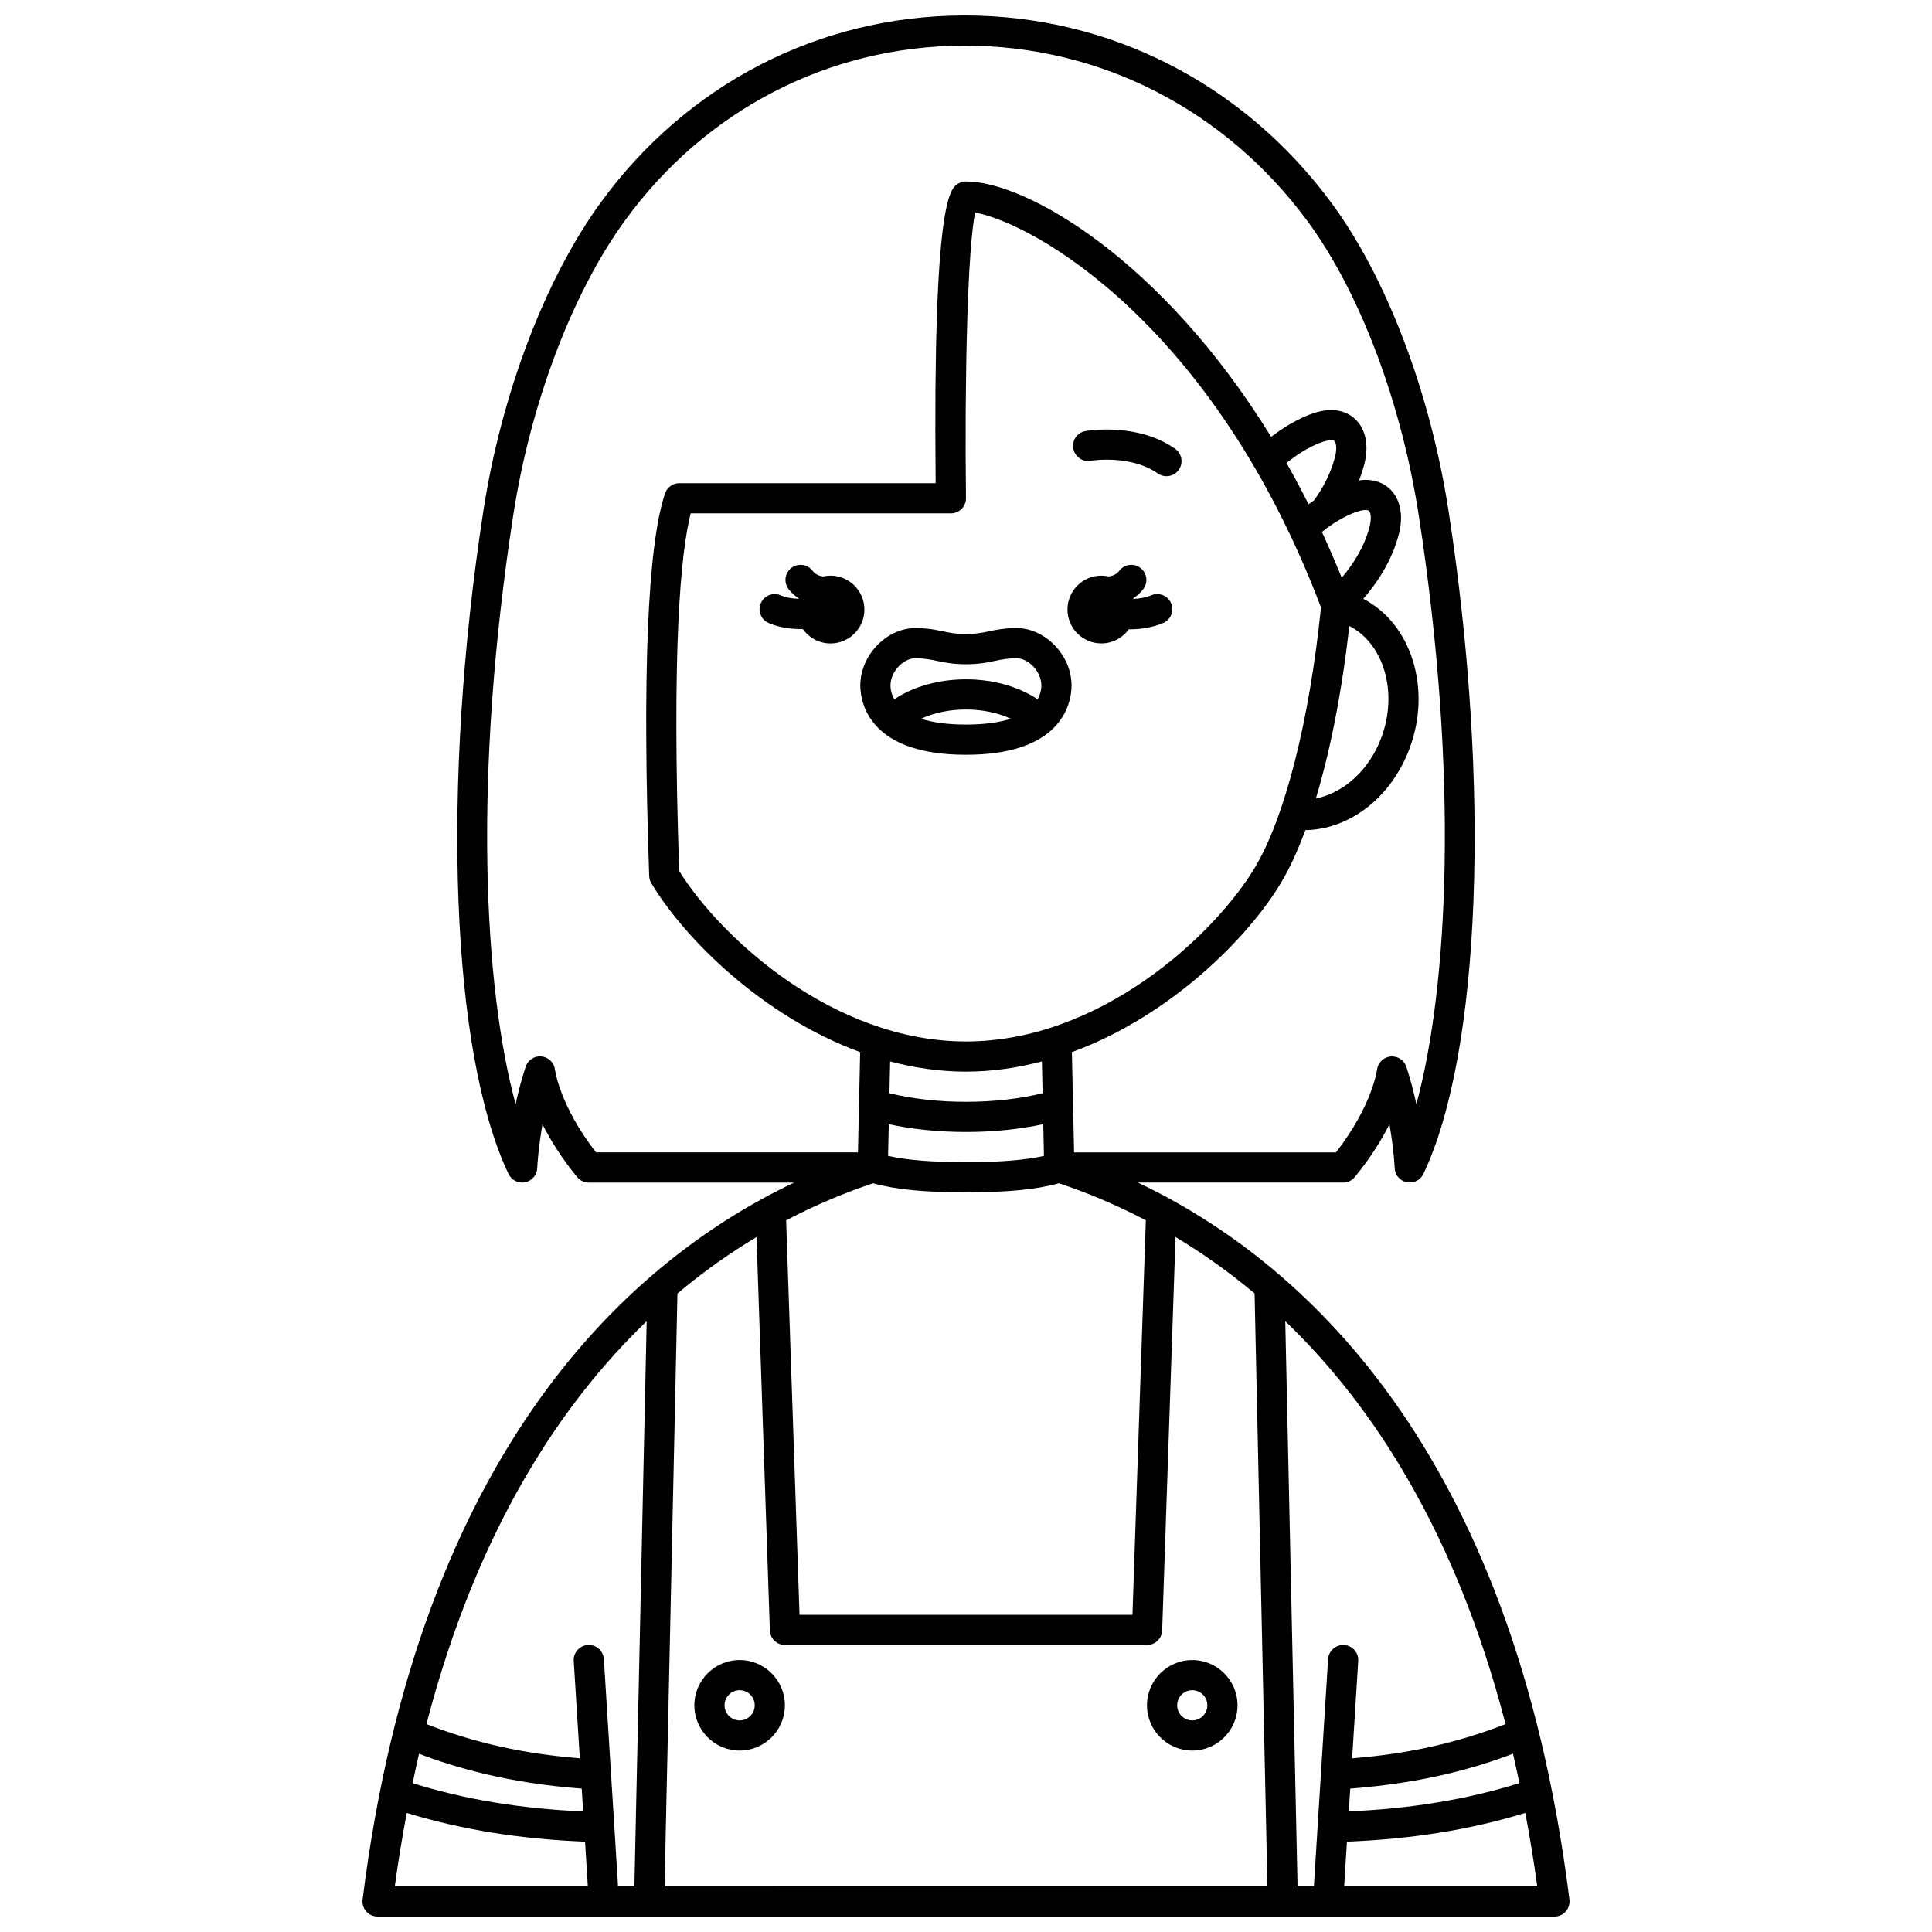 <?xml version="1.0" encoding="UTF-8"?>
<!-- Uploaded to: SVG Find, www.svgrepo.com, Generator: SVG Find Mixer Tools -->
<svg width="800px" height="800px" version="1.1" viewBox="144 144 512 512" xmlns="http://www.w3.org/2000/svg">
 <defs>
  <clipPath id="a">
   <path d="m240 148.09h320v503.81h-320z"/>
  </clipPath>
 </defs>
 <path d="m340.01 583.93c-6.613 0-11.996 5.383-11.996 11.996s5.383 11.996 11.996 11.996c6.613 0 11.996-5.383 11.996-11.996s-5.375-11.996-11.996-11.996zm0 15.992c-2.203 0-4-1.793-4-4s1.797-4 4-4c2.203 0 4 1.793 4 4 0 2.211-1.789 4-4 4z"/>
 <path d="m459.96 583.93c-6.613 0-11.996 5.383-11.996 11.996s5.383 11.996 11.996 11.996c6.613 0 11.996-5.383 11.996-11.996-0.004-6.613-5.379-11.996-11.996-11.996zm0 15.992c-2.203 0-4-1.793-4-4s1.797-4 4-4 4 1.793 4 4c-0.004 2.211-1.793 4-4 4z"/>
 <g clip-path="url(#a)">
  <path d="m445.55 457.39h54.398c1.199 0 2.336-0.539 3.094-1.465 4.195-5.129 7.133-9.898 9.176-13.98 1.172 6.656 1.383 11.527 1.387 11.605 0.074 1.836 1.391 3.391 3.195 3.754 1.793 0.367 3.617-0.539 4.414-2.199 15.238-32.055 17.918-102.65 6.672-175.67-4.84-31.414-16.457-61.977-31.09-81.738-23.34-31.539-58.711-49.598-97.109-49.598h-0.523c-38.211 0.164-73.203 18.254-96.012 49.629-14.684 20.199-26.297 50.746-31.066 81.711-11.246 73.02-8.562 143.62 6.676 175.67 0.793 1.66 2.606 2.57 4.414 2.199 1.805-0.367 3.117-1.918 3.195-3.754 0.004-0.078 0.215-4.945 1.387-11.605 2.047 4.082 4.981 8.848 9.176 13.98 0.758 0.922 1.895 1.465 3.094 1.465h54.418c-42.629 20.25-99.309 69.656-114.36 190.02-0.145 1.137 0.211 2.277 0.973 3.144 0.758 0.855 1.848 1.348 2.996 1.348h59.945c0.008 0 0.012 0.004 0.02 0.004 0.039 0 0.082-0.004 0.129-0.004h191.68c0.043 0 0.082 0.004 0.129 0.004 0.008 0 0.012-0.004 0.02-0.004h59.961c1.148 0 2.238-0.492 3-1.352 0.758-0.863 1.113-2.008 0.973-3.144-15.051-120.36-71.734-169.77-114.36-190.02zm56.277 160.61c19.59-1.477 33.57-5.594 43.133-9.25 0.598 2.539 1.141 5.172 1.691 7.793-13.84 4.324-28.703 6.785-45.203 7.488zm41.168-17.098c-12.883 5.008-25.73 7.879-40.664 9.07l1.613-25.793c0.141-2.207-1.535-4.102-3.742-4.242-2.203-0.098-4.102 1.535-4.242 3.742l-3.766 60.227h-4.328l-3.254-149.77c23.109 22.164 45.133 55.785 58.383 106.77zm-140.55-400.57c15.445 2.816 63.113 29.469 91.633 104.63-3.047 29.992-9.586 55.738-17.539 68.988-10.68 17.805-40.898 46.047-76.535 46.047-35.062 0-64.887-27.336-76.012-45.172-2.004-58.777 0.359-84.035 3.039-94.781h68.965c1.07 0 2.09-0.43 2.844-1.188 0.75-0.758 1.168-1.793 1.156-2.859-0.395-31.648 0.43-66.676 2.449-75.668zm99.145 109.56c9.09 4.656 12.953 17.434 8.523 29.48-3.188 8.664-10.047 14.797-17.391 16.234 3.852-12.742 6.906-28.355 8.867-45.715zm-2.019-12.793c-1.684-4.18-3.438-8.211-5.25-12.129 1.012-0.812 2.016-1.562 3.004-2.203 0 0 0-0.004 0.004-0.004 3.863-2.5 6.875-3.5 8.277-3.594 0.359-0.027 1.02-0.023 1.25 0.258 0.309 0.371 0.723 1.723 0.082 4.184-1.41 5.457-4.375 9.953-7.367 13.488zm-1.785-31.98c-1.031 3.988-2.906 7.832-5.535 11.457-0.488 0.332-0.977 0.684-1.465 1.047-1.898-3.777-3.852-7.418-5.852-10.934 5.102-4.113 9.633-5.887 11.508-6.016 0.367-0.031 1.016-0.023 1.25 0.262 0.316 0.371 0.73 1.723 0.094 4.184zm-118.25 176.8c6.102 1.328 13.16 2.066 20.461 2.066 7.309 0 14.375-0.738 20.48-2.074l0.184 8.414c-4.984 1.121-11.645 1.656-20.664 1.656-9.004 0-15.656-0.535-20.648-1.66zm20.473-13.926c6.926 0 13.652-1.004 20.109-2.707l0.184 8.422c-5.859 1.453-12.891 2.281-20.305 2.281-7.406 0-14.43-0.828-20.285-2.273l0.184-8.426c6.461 1.699 13.188 2.703 20.113 2.703zm-0.012 31.984c11.039 0 18.707-0.75 24.625-2.402 6.977 2.316 14.785 5.488 23.035 9.82l-3.543 104.54h-88.234l-3.547-104.53c8.258-4.34 16.074-7.508 23.055-9.828 5.926 1.652 13.594 2.402 24.609 2.402zm-108.92-32.465c-0.203-1.871-1.688-3.348-3.562-3.543-1.863-0.215-3.629 0.941-4.215 2.731-1.117 3.41-1.984 6.781-2.656 9.926-8.414-31.113-11.34-86.535-0.648-155.97 4.582-29.766 15.66-59.008 29.633-78.227 21.297-29.293 53.949-46.18 89.578-46.336h0.492c35.836 0 68.871 16.883 90.691 46.363 13.891 18.77 24.961 48 29.613 78.203 10.691 69.434 7.766 124.86-0.648 155.97-0.672-3.144-1.535-6.516-2.656-9.926-0.582-1.773-2.312-2.891-4.191-2.723-1.867 0.184-3.356 1.648-3.582 3.512-0.012 0.098-1.258 9.543-10.887 21.906h-69.395l-0.582-26.574c26.105-9.555 46.684-30.312 55.344-44.742 2.328-3.875 4.512-8.633 6.535-14.094 11.785-0.168 22.867-8.73 27.688-21.848 5.82-15.836 0.281-32.961-12.344-39.441 4.766-5.547 7.871-11.172 9.406-17.082 1.184-4.559 0.586-8.574-1.672-11.297-1.859-2.242-4.68-3.344-7.949-3.125-0.281 0.02-0.617 0.113-0.91 0.156 0.531-1.391 1.004-2.793 1.371-4.223 1.184-4.559 0.586-8.574-1.668-11.297-1.859-2.238-4.68-3.359-7.953-3.129-4.062 0.281-9.754 3.016-15.047 7.066-28.785-46.82-64.816-67.688-80.863-67.688-0.758 0-1.504 0.215-2.148 0.625-2.004 1.277-6.652 4.231-5.894 79.344h-67.93c-1.723 0-3.25 1.098-3.793 2.734-4.633 13.91-6.043 48.012-4.191 101.37 0.023 0.676 0.219 1.336 0.566 1.918 8.66 14.434 29.238 35.191 55.344 44.742l-0.582 26.574h-69.414c-9.625-12.355-10.871-21.805-10.879-21.875zm24.297 66.641-3.254 149.75h-4.328l-3.762-60.23c-0.141-2.207-2.027-3.852-4.242-3.742-2.203 0.137-3.879 2.035-3.742 4.242l1.613 25.793c-14.926-1.191-27.77-4.055-40.648-9.059 13.246-50.973 35.262-84.594 58.363-106.76zm-60.328 114.61c9.555 3.652 23.535 7.766 43.117 9.242l0.375 6.039c-16.492-0.703-31.352-3.168-45.184-7.484 0.551-2.633 1.098-5.258 1.691-7.797zm-3.25 15.68c14.5 4.441 30.039 6.945 47.246 7.617l0.738 11.848h-51.156c0.914-6.742 1.996-13.188 3.172-19.465zm68.32 19.465 3.414-157.12c7.043-5.926 14.094-10.844 20.953-14.957l3.539 104.24c0.074 2.152 1.84 3.863 4 3.863h95.965c2.156 0 3.922-1.711 4-3.863l3.539-104.25c6.856 4.113 13.906 9.031 20.953 14.953l3.402 157.14zm180.1 0 0.738-11.848c17.207-0.672 32.754-3.176 47.262-7.621 1.176 6.277 2.258 12.727 3.176 19.469z"/>
 </g>
 <path d="m433.05 266.11c0.105-0.02 10.543-1.723 17.77 3.363 0.699 0.496 1.504 0.73 2.301 0.73 1.254 0 2.496-0.586 3.269-1.695 1.273-1.805 0.84-4.297-0.969-5.57-9.977-7.023-23.195-4.797-23.75-4.703-2.172 0.383-3.617 2.445-3.242 4.617 0.383 2.168 2.445 3.637 4.621 3.258z"/>
 <path d="m386.57 310.45c-7.629 0-14.578 7.234-14.578 15.18 0 2.363 0.637 7.648 5.449 11.957 0.004 0.004 0.004 0.008 0.008 0.012 0.004 0.008 0.016 0.008 0.02 0.016 3.977 3.535 10.781 6.402 22.477 6.402h0.074c11.695 0 18.496-2.867 22.477-6.402 0.008-0.008 0.016-0.008 0.023-0.016 0.004-0.004 0.004-0.012 0.008-0.016 4.809-4.301 5.445-9.59 5.445-11.953 0-7.945-6.949-15.18-14.578-15.18-3.246 0-5.43 0.461-7.356 0.863-1.84 0.387-3.43 0.719-6.055 0.719-2.621 0-4.215-0.332-6.055-0.719-1.926-0.402-4.106-0.863-7.359-0.863zm13.375 25.566c-4.75 0-8.738-0.531-11.871-1.543 3.414-1.57 7.559-2.453 11.91-2.453 4.352 0 8.492 0.883 11.906 2.453-3.133 1.012-7.121 1.543-11.867 1.543zm7.734-16.875c1.766-0.371 3.297-0.691 5.715-0.691 3.258 0 6.582 3.621 6.582 7.18 0 1.363-0.383 2.57-0.984 3.688-5.106-3.383-11.793-5.293-19.008-5.293-7.219 0-13.898 1.91-19.008 5.293-0.605-1.117-0.988-2.324-0.988-3.688 0-3.559 3.324-7.18 6.582-7.18 2.414 0 3.941 0.32 5.715 0.691 1.988 0.414 4.242 0.891 7.691 0.891 3.461 0 5.715-0.473 7.703-0.891z"/>
 <path d="m435.88 314.51c3.008 0 5.648-1.492 7.281-3.758 0.09 0 0.168 0.016 0.25 0.016 2.941 0 6.059-0.473 8.84-1.664 2.031-0.871 2.973-3.223 2.102-5.25-0.867-2.027-3.223-2.973-5.25-2.102-1.469 0.629-3.129 0.895-4.742 0.969-0.016-0.043-0.023-0.09-0.039-0.133 0.98-0.684 1.891-1.469 2.656-2.465 1.344-1.75 1.016-4.258-0.734-5.606-1.75-1.348-4.262-1.02-5.606 0.734-0.758 0.988-1.754 1.371-2.824 1.52-0.629-0.141-1.273-0.223-1.938-0.223-4.957 0-8.98 4.023-8.98 8.98 0.004 4.961 4.023 8.98 8.984 8.98z"/>
 <path d="m364.09 296.55c-0.668 0-1.312 0.082-1.938 0.223-1.066-0.148-2.062-0.531-2.824-1.52-1.348-1.754-3.863-2.082-5.606-0.734-1.75 1.344-2.082 3.856-0.734 5.606 0.766 0.996 1.676 1.781 2.66 2.465-0.012 0.031-0.02 0.062-0.031 0.098-1.691-0.059-3.383-0.32-4.695-0.902-2.019-0.898-4.383 0-5.281 2.019-0.898 2.016 0.004 4.379 2.019 5.281 2.59 1.16 5.723 1.625 8.742 1.625 0.121 0 0.23-0.016 0.352-0.02 1.625 2.312 4.301 3.832 7.34 3.832 4.957 0 8.98-4.023 8.98-8.98-0.004-4.969-4.027-8.992-8.984-8.992z"/>
</svg>
